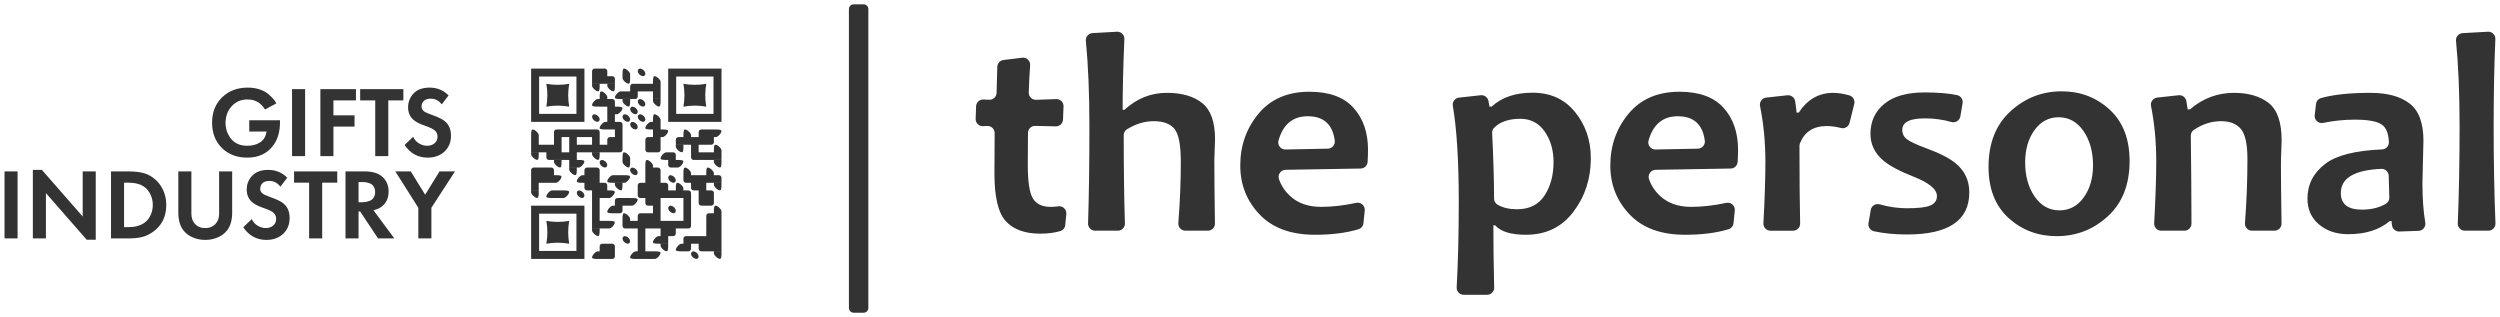 <?xml version="1.0" encoding="UTF-8"?>
<!DOCTYPE svg PUBLIC "-//W3C//DTD SVG 1.1//EN" "http://www.w3.org/Graphics/SVG/1.1/DTD/svg11.dtd">
<!-- Creator: CorelDRAW 2020 (64-Bit) -->
<svg xmlns="http://www.w3.org/2000/svg" xml:space="preserve" width="186.944mm" height="23.707mm" version="1.1" style="shape-rendering:geometricPrecision; text-rendering:geometricPrecision; image-rendering:optimizeQuality; fill-rule:evenodd; clip-rule:evenodd"
viewBox="0 0 18694.38 2370.66"
 xmlns:xlink="http://www.w3.org/1999/xlink"
 xmlns:xodm="http://www.corel.com/coreldraw/odm/2003">
 <defs>
  <style type="text/css">
   <![CDATA[
    .fil0 {fill:#333333;fill-rule:nonzero}
   ]]>
  </style>
 </defs>
 <g id="Layer_x0020_1">
  <path class="fil0" d="M6348 67.86l0 2234.94c0,19.59 16,35.59 35.59,35.59l74.16 0c19.61,0 35.59,-16 35.59,-35.59l0 -2234.94c0,-19.59 -15.98,-35.59 -35.59,-35.59l-74.16 0c-19.59,0 -35.59,16 -35.59,35.59zm-4484.13 915.51l0 -84.13 229.89 0 0 12.76c0,68.62 -15.27,124.97 -45.84,169.05 -45.08,65.06 -111.42,97.64 -199.07,97.64 -77.63,0 -140.85,-24.15 -189.69,-72.51 -48.83,-48.31 -73.25,-111.27 -73.25,-188.91 0,-77.64 24.93,-140.73 74.76,-189.34 49.84,-48.55 113.55,-72.84 191.2,-72.84 33.03,0 63.08,4.49 90.13,13.49 27.04,9.02 49.08,21.07 66.11,36.08 17.03,15.02 29.54,27.42 37.57,37.2 8,9.77 15.03,20.14 21.02,31.14l-84.88 45.86c-4,-6.51 -8.64,-13.15 -13.91,-19.92 -5.24,-6.78 -13.14,-14.78 -23.66,-24.03 -10.51,-9.27 -23.91,-16.79 -40.2,-22.54 -16.27,-5.78 -33.91,-8.64 -52.96,-8.64 -48.57,0 -88.13,16.89 -118.67,50.69 -30.55,33.83 -45.84,75.28 -45.84,124.36 0,44.55 13.76,84.23 41.32,119.07 27.52,34.8 68.36,52.2 122.46,52.2 37.54,0 69.49,-8.78 95.77,-26.3 26.29,-17.53 41.96,-44.34 46.96,-80.38l-129.22 0zm320.02 -317.02l97.67 0 0 501.07 -97.67 0 0 -501.07zm477.78 0l0 84.14 -168.27 0 0 111.92 157.75 0 0 84.16 -157.75 0 0 220.85 -97.65 0 0 -501.07 265.92 0zm354.61 84.14l-112.71 0 0 416.93 -97.66 0 0 -416.93 -112.7 0 0 -84.14 323.07 0 0 84.14zm338.04 -36.81l-51.1 66.86c-21.5,-28.56 -48.82,-42.83 -81.85,-42.83 -24.05,0 -41.59,5.88 -52.61,17.64 -11.02,11.8 -16.51,25.44 -16.51,40.97 0,13.52 5.24,24.77 15.78,33.81 8,7.5 28.03,17.01 60.08,28.54 49.57,17.03 83.38,33.81 101.43,50.33 28.54,25.54 42.81,60.59 42.81,105.16 0,49.11 -16.17,88.79 -48.47,119.09 -32.28,30.3 -74.25,45.44 -125.82,45.44 -72.13,0 -129.71,-31.56 -172.79,-94.64l63.87 -60.86c11,22.54 26.29,39.3 45.83,50.32 19.54,11.03 39.3,16.54 59.35,16.54 22.5,0 41.06,-6.39 55.57,-19.15 14.54,-12.78 21.78,-29.42 21.78,-49.98 0,-17.52 -6.48,-32.54 -19.53,-45.06 -12.01,-11.02 -37.81,-23.29 -77.35,-36.79 -37.09,-12.55 -64.89,-27.07 -83.4,-43.58 -26.53,-23.06 -39.84,-54.11 -39.84,-93.17 0,-40.58 13.78,-75.25 41.35,-104.03 27.53,-28.81 67.37,-43.2 119.43,-43.2 56.59,0 103.91,19.51 141.99,58.59zm-3320.46 567.95l97.65 0 0 501.07 -97.65 0 0 -501.07zm309.49 501.07l-97.65 0 0 -512.33 67.62 0 305 348.56 0 -337.3 97.64 0 0 510.85 -67.59 0 -305.02 -348.58 0 338.8zm486.82 -501.07l130.7 0c39.57,0 74.13,3.37 103.67,10.13 29.55,6.76 57.09,19.66 82.63,38.69 30.56,23.05 54.2,52.1 71,87.15 16.77,35.03 25.18,73.36 25.18,114.93 0,87.66 -33.57,155.01 -100.67,202.1 -27.05,19.02 -54.6,31.8 -82.67,38.31 -28.01,6.5 -61.59,9.76 -100.65,9.76l-129.19 0 0 -501.07zm97.63 84.14l0 332.78 30.05 0c51.1,0 91.91,-11.01 122.48,-33.05 19.53,-14.01 34.8,-32.94 45.81,-56.7 11.02,-23.81 16.54,-49.22 16.54,-76.27 0,-26.55 -5.39,-51.7 -16.17,-75.5 -10.77,-23.77 -25.93,-43.2 -45.43,-58.21 -29.56,-22.03 -70.62,-33.05 -123.23,-33.05l-30.05 0zm405.69 -84.14l97.64 0 0 314.78c0,31.54 8.02,56.33 24.06,74.35 19.04,23.06 45.58,34.55 79.62,34.55 34.05,0 60.59,-11.49 79.64,-34.55 16.03,-18.02 24.03,-42.81 24.03,-74.35l0 -314.78 97.65 0 0 306.48c0,57.11 -12.5,101.7 -37.53,133.71 -17.56,23.07 -40.97,40.85 -70.27,53.37 -29.28,12.51 -60.47,18.78 -93.52,18.78 -33.03,0 -64.23,-6.27 -93.53,-18.78 -29.3,-12.52 -52.71,-30.3 -70.23,-53.37 -25.07,-32.01 -37.56,-76.6 -37.56,-133.71l0 -306.48zm814.33 47.31l-51.09 66.88c-21.53,-28.56 -48.83,-42.84 -81.88,-42.84 -24.03,0 -41.55,5.89 -52.58,17.65 -11.02,11.8 -16.51,25.44 -16.51,40.93 0,13.54 5.25,24.81 15.78,33.83 7.98,7.52 28.03,17.02 60.08,28.56 49.57,17.01 83.38,33.81 101.41,50.33 28.56,25.54 42.83,60.59 42.83,105.19 0,49.07 -16.16,88.74 -48.47,119.06 -32.29,30.29 -74.22,45.44 -125.81,45.44 -72.14,0 -129.73,-31.56 -172.81,-94.65l63.86 -60.86c11.03,22.54 26.32,39.3 45.84,50.33 19.51,11.03 39.32,16.52 59.35,16.52 22.51,0 41.05,-6.38 55.57,-19.15 14.54,-12.76 21.8,-29.4 21.8,-49.96 0,-17.52 -6.49,-32.55 -19.51,-45.06 -12.03,-11.02 -37.84,-23.3 -77.42,-36.81 -37.03,-12.53 -64.84,-27.05 -83.36,-43.57 -26.54,-23.05 -39.81,-54.1 -39.81,-93.16 0,-40.58 13.74,-75.25 41.3,-104.04 27.56,-28.8 67.35,-43.19 119.46,-43.19 56.61,0 103.91,19.53 141.97,58.57zm374.12 36.83l-112.68 0 0 416.93 -97.66 0 0 -416.93 -112.68 0 0 -84.14 323.02 0 0 84.14zm61.6 -84.14l144.99 0c55.08,0 97.67,12.5 127.73,37.57 33.04,28.01 49.58,65.59 49.58,112.65 0,52.62 -19.53,91.92 -58.61,117.97 -15.01,10.49 -33.3,17.76 -54.84,21.78l156.26 211.1 -121.7 0 -133.74 -201.32 -11.98 0 0 201.32 -97.69 0 0 -501.07zm97.69 79.63l0 151.01 27.76 0c8.02,0 15.91,-0.65 23.68,-1.89 7.76,-1.25 17.89,-4.01 30.42,-8.25 12.54,-4.3 22.66,-12.03 30.42,-23.3 7.76,-11.29 11.66,-25.42 11.66,-42.46 0,-17.03 -3.76,-31.16 -11.27,-42.47 -7.53,-11.27 -17.54,-19.01 -30.05,-23.27 -12.51,-4.25 -22.54,-6.88 -30.07,-7.86 -7.5,-1.02 -15.25,-1.51 -23.28,-1.51l-29.27 0zm446.96 421.44l0 -229.13 -172.04 -271.94 115.69 0 107.44 174.27 107.42 -174.27 115.7 0 -176.54 271.94 0 229.13 -97.67 0zm4845.5 -182.31l-7.84 81.76c-2.1,22.03 -16.61,39.62 -37.83,45.91 -42.45,12.54 -92.47,19.18 -150.07,19.17 -113.11,-0.04 -198.64,-30.8 -255.91,-92.35 -57.26,-61.55 -85.91,-180.04 -85.91,-355.78 0,-90.62 0.53,-191.9 1.58,-303.53 0.15,-15.07 -5.27,-28.1 -16.08,-38.59 -10.82,-10.53 -23.97,-15.58 -39.05,-15.03 -9.8,0.37 -20.17,0.83 -31.05,1.39 -15.4,0.79 -28.98,-4.36 -39.98,-15.19 -11,-10.81 -16.37,-24.3 -15.84,-39.72l3.23 -93.15c0.51,-14.81 6.31,-27.38 17.26,-37.38 10.94,-10 23.98,-14.66 38.77,-13.83 14.37,0.78 28.47,1.4 42.27,1.86 14.68,0.48 27.49,-4.35 38.18,-14.44 10.7,-10.07 16.29,-22.57 16.68,-37.25 1.19,-43.98 3.08,-108.79 5.61,-194.56 0.76,-26.43 20.4,-47.96 46.66,-51.18l139.24 -17.03c16.28,-2 31.13,2.88 43.03,14.18 11.91,11.29 17.59,25.87 16.45,42.24 -5.52,80.02 -8.91,147.98 -10.3,203.83 -0.39,15.06 4.84,28.16 15.47,38.82 10.64,10.68 23.71,15.95 38.78,15.63 41.23,-0.87 91.36,-2.61 150.34,-5.22 15.4,-0.68 28.91,4.54 39.84,15.4 10.92,10.88 16.22,24.37 15.61,39.76l-3.85 97.77c-1.15,29.17 -25.79,52.05 -54.96,51.03 -57.79,-2.01 -108.85,-3.22 -153.22,-3.74 -29.25,-0.36 -53.42,23.21 -53.77,52.47 -0.95,76.79 -1.43,156.78 -1.43,239.6 0,124.57 12.53,207.96 37.95,250.2 25.05,42.23 69.43,63.35 133.14,63.35 18.25,0 37.18,-1.39 56.77,-4.1 16.64,-2.33 31.95,2.64 44.08,14.27 12.15,11.62 17.76,26.69 16.15,43.43zm1058.16 124.65l-167.51 0c-15.34,0 -28.59,-5.78 -39.02,-17.06 -10.42,-11.27 -15.16,-24.92 -13.96,-40.24 12.27,-156.75 18.54,-309.75 18.54,-458.46 0,-124.57 -15.76,-206.19 -47.27,-245.2 -31.49,-38.66 -83.04,-57.98 -155.32,-57.98 -67.49,0 -133.85,19.92 -199.07,59.98 -16.22,9.95 -25.35,26.3 -25.35,45.33 0.2,257.79 3.19,477.33 8.88,658.81 0.46,14.91 -4.56,27.93 -14.95,38.65 -10.39,10.73 -23.23,16.17 -38.18,16.17l-169.2 0c-14.94,0 -27.8,-5.44 -38.19,-16.18 -10.37,-10.73 -15.4,-23.75 -14.93,-38.69 6.61,-205.39 9.93,-446.66 9.93,-724.34 0,-251.67 -9.03,-465.16 -26.59,-639.89 -1.51,-14.97 2.7,-28.39 12.48,-39.83 9.76,-11.44 22.38,-17.69 37.38,-18.54l182.15 -10.32c15.56,-0.88 29.27,4.29 40.36,15.24 11.06,10.91 16.44,24.57 15.76,40.11 -8.66,200.63 -13.12,376.85 -13.12,528.68l13.58 0c92.34,-84.84 197.94,-127.07 316.78,-127.07 112.38,0 200.78,25.4 264.85,76.6 63.71,51.18 95.93,141 95.93,269.52 0,13.23 -1.07,40.43 -2.87,81.24 -1.79,40.8 -2.49,68.01 -2.49,81.25 0,107.45 1.51,263.45 4.54,468.29 0.21,14.77 -4.91,27.58 -15.28,38.09 -10.37,10.52 -23.08,15.84 -37.86,15.84zm1197.88 -604.91c0,24.64 -1.03,54.66 -2.98,89.88 -1.56,27.87 -24.25,49.72 -52.16,50.19l-561.14 9.53c-17.59,0.29 -32.6,8.27 -42.67,22.71 -10.07,14.44 -12.41,31.27 -6.63,47.89 17.05,48.98 45.74,91.52 85.76,127.72 58.04,52.52 134.22,78.74 228.69,78.74 83.38,0 170.83,-9.97 262.53,-29.86 17.17,-3.75 33.57,0.59 46.71,12.3 13.08,11.71 19.22,27.56 17.44,45.05l-9.65 94.43c-2.22,21.72 -16.45,39.06 -37.35,45.43 -90.26,27.53 -198.52,41.32 -324.76,41.32 -180.39,0 -318.57,-50.81 -414.83,-152.12 -96.29,-101.29 -144.24,-223.35 -144.24,-365.79 0,-148.91 45.81,-278.11 136.72,-387.65 91.26,-109.51 217.96,-163.93 380.47,-163.93 148.17,0 258.06,40.1 330,120.62 72.3,80.18 108.09,184.69 108.09,313.54zm-248.69 -68.48c-15.57,-121.52 -83.09,-182.43 -202.28,-182.43 -111.14,0 -183.97,60.37 -218.2,180.87 -4.76,16.74 -1.58,33.2 9.03,46.96 10.61,13.8 25.75,21.03 43.13,20.71l316.65 -6.2c15.63,-0.32 28.98,-6.58 39.2,-18.42 10.22,-11.85 14.47,-25.97 12.47,-41.49zm1914.84 132.19c0,151.78 -43.32,284.92 -129.94,399.45 -86.62,114.91 -205.08,172.17 -355.42,172.17 -112.02,0 -188.63,-23.62 -230.86,-71.23l-12.52 0c0,153.34 2.03,308.7 6.03,465.55 0.39,14.86 -4.68,27.81 -15.07,38.47 -10.37,10.64 -23.18,16.05 -38.04,16.05l-174.31 0c-15.15,0 -28.2,-5.63 -38.61,-16.62 -10.4,-11 -15.3,-24.34 -14.47,-39.46 10.37,-187.42 15.69,-400.03 15.69,-638.29 0,-304.53 -14.81,-544.09 -44.4,-718.36 -2.52,-14.96 0.85,-28.79 10,-40.93 9.15,-12.12 21.54,-19.15 36.62,-20.79l161.9 -17.7c27.92,-3.06 53.29,16.02 58.13,43.7l7.17 41.09 16.83 0c74.79,-69.08 176.46,-103.8 305.31,-103.8 134.23,0 240.16,48.32 318.55,145.32 78.38,96.62 117.41,211.88 117.41,345.38zm-278.84 27.22c0,-88.05 -21.83,-163.94 -65.86,-227.29 -44.36,-63.7 -104.87,-95.56 -182.54,-95.56 -85.16,0 -150.07,21.96 -194.88,65.89 -11.27,11.05 -16.69,24.93 -15.88,40.69 9.07,176.91 14.02,340.37 14.58,490.27 0.06,19.61 9.89,36.39 26.96,46.05 39.54,22.37 87.47,33.59 143.82,33.59 93.06,0 162.13,-34.37 206.88,-103.46 44.74,-68.71 66.92,-152.11 66.92,-250.18zm1379.8 -90.93c0,24.64 -1.03,54.66 -2.98,89.88 -1.56,27.87 -24.25,49.72 -52.16,50.19l-561.14 9.53c-17.59,0.29 -32.6,8.27 -42.67,22.71 -10.07,14.44 -12.41,31.27 -6.63,47.89 17.05,48.98 45.74,91.52 85.76,127.72 58.04,52.52 134.22,78.74 228.69,78.74 83.38,0 170.83,-9.97 262.53,-29.86 17.17,-3.75 33.57,0.59 46.71,12.3 13.08,11.71 19.22,27.56 17.44,45.05l-9.65 94.43c-2.22,21.72 -16.45,39.06 -37.35,45.43 -90.26,27.53 -198.52,41.32 -324.76,41.32 -180.39,0 -318.57,-50.81 -414.85,-152.12 -96.27,-101.29 -144.22,-223.35 -144.22,-365.79 0,-148.91 45.81,-278.11 136.72,-387.65 91.26,-109.51 217.96,-163.93 380.47,-163.93 148.17,0 258.06,40.1 330,120.62 72.3,80.18 108.09,184.69 108.09,313.54zm-248.69 -68.48c-15.59,-121.52 -83.09,-182.43 -202.28,-182.43 -111.14,0 -183.97,60.37 -218.2,180.87 -4.76,16.74 -1.59,33.2 9.03,46.96 10.61,13.8 25.75,21.03 43.13,20.71l316.63 -6.2c15.65,-0.32 29,-6.58 39.22,-18.42 10.22,-11.85 14.47,-25.97 12.47,-41.49zm1117.66 -274.86l-35.11 141.53c-3.6,14.39 -11.85,25.47 -24.63,33 -12.76,7.52 -26.47,9.37 -40.77,5.52 -34.97,-9.42 -70.24,-14.23 -105.94,-14.23 -98.94,0 -165.34,42.84 -199.53,128.49 -2.62,6.56 -3.78,12.63 -3.78,19.71 0.02,242.25 1.73,435.62 5.05,579.86 0.34,14.85 -4.74,27.73 -15.13,38.37 -10.36,10.61 -23.15,16 -38,16l-168.46 0c-15.13,0 -28.16,-5.61 -38.58,-16.59 -10.41,-11 -15.31,-24.32 -14.49,-39.44 10.03,-185.12 14.77,-338.29 14.77,-459.73 0,-145.43 -13.4,-284.28 -39.93,-416.34 -3.03,-15.16 0.09,-29.37 9.22,-41.84 9.14,-12.49 21.71,-19.78 37.09,-21.46l157.98 -17.35c28.44,-3.12 54.23,16.83 58.37,45.15 6.78,46.38 10.29,74.58 10.29,84.58l16.45 0c64.44,-98.43 149.97,-147.81 256.99,-147.81 37.05,0 77.39,6.2 121.16,18.67 27.51,7.85 43.88,36.14 36.98,63.91zm860.16 661.91c0,209.74 -154.99,314.61 -465.31,314.61 -92.08,0 -174.51,-8.02 -247.46,-24.05 -27.74,-6.1 -45.75,-32.88 -40.98,-60.87l16.82 -98.11c2.64,-15.39 10.81,-27.64 24.03,-35.98 13.22,-8.32 27.79,-10.43 42.82,-6.17 68.39,19.35 136.57,29.05 204.77,29.05 83.75,0 142.1,-6.82 174.32,-20.78 32.57,-13.95 49.03,-37.57 49.03,-70.5 0,-50.83 -58.69,-99.5 -176.46,-145.67 -102.72,-40.45 -177.53,-80.18 -224.05,-119.56 -64.43,-54.39 -96.65,-121.35 -96.65,-200.07 0,-93.06 34.71,-167.86 103.8,-224.43 69.08,-56.91 170.01,-85.18 302.09,-85.18 96.55,0 177.16,6.78 241.42,20.01 28.03,5.78 46.46,32.76 41.66,61l-16.71 97.92c-2.65,15.44 -10.86,27.71 -24.12,36.06 -13.28,8.32 -27.91,10.39 -42.96,6.07 -62.74,-18.05 -129.14,-27.06 -199.29,-27.06 -112.04,0 -167.88,28.64 -167.88,86.26 0,29.35 11.81,52.96 35.8,70.52 23.62,17.88 72.31,40.43 145.68,67.64 101.29,37.23 175.03,75.16 221.2,114.53 65.85,55.84 98.43,127.43 98.43,214.76zm1198.68 -234.8c0,176.09 -54.05,313.91 -162.49,413.05 -108.1,99.48 -235.88,148.88 -382.63,148.88 -139.95,0 -259.84,-45.08 -359.69,-135.64 -99.87,-90.55 -149.99,-217.98 -149.99,-382.27 0,-176.82 54.4,-315.33 163.56,-415.18 109.18,-100.23 236.96,-149.97 383.71,-149.97 139.23,0 258.79,45.45 358.29,136.71 99.48,91.27 149.24,219.41 149.24,384.42zm-273.45 31.49c0,-101.29 -23.98,-186.49 -71.23,-255.57 -47.61,-68.72 -109.53,-103.07 -185.76,-103.07 -74.08,0 -134.23,32.22 -180.76,96.28 -46.53,64.42 -69.79,144.97 -69.79,241.25 0,101.29 23.62,186.47 71.23,255.55 47.6,68.74 109.51,103.09 185.76,103.09 74.09,0 134.22,-32.22 180.74,-96.28 46.56,-64.43 69.81,-144.97 69.81,-241.25zm1356.62 489.65l-167.51 0c-15.36,0 -28.59,-5.78 -39.02,-17.05 -10.43,-11.28 -15.18,-24.89 -13.98,-40.21 12.29,-158.16 18.56,-318.04 18.56,-479.64 0,-109.88 -16.47,-184.34 -48.69,-223.33 -32.56,-39.03 -81.96,-58.71 -148.54,-58.71 -70.95,0 -138.5,21.49 -202.65,64.47 -15.37,10.29 -23.79,26.32 -23.54,44.83 3.04,239.94 4.7,458.87 4.95,656.43 0.04,14.64 -5.18,27.25 -15.54,37.62 -10.34,10.37 -22.95,15.59 -37.61,15.59l-172.66 0c-15.15,0 -28.16,-5.61 -38.59,-16.61 -10.42,-11 -15.3,-24.3 -14.47,-39.42 10.41,-192.25 15.49,-345.69 15.49,-459.73 0,-145.99 -12.85,-284.87 -38.98,-416.4 -3.02,-15.17 0.15,-29.36 9.27,-41.8 9.15,-12.47 21.73,-19.74 37.08,-21.4l159.67 -17.46c28.16,-3.08 53.75,16.42 58.24,44.4l9.87 61.42 16.83 0c95.55,-82.67 205.79,-123.83 330,-123.83 107.73,0 194,25.4 258.77,75.89 64.42,50.81 97.01,144.24 97.01,280.6 0,20.4 -1.07,47.25 -2.87,81.25 -1.79,33.99 -2.5,68.72 -2.5,104.51 0,86.67 1.52,231.54 4.54,434.64 0.24,14.78 -4.9,27.57 -15.27,38.1 -10.36,10.52 -23.08,15.84 -37.86,15.84zm1077.34 1.12l-143.53 4.98c-26.25,0.92 -48.86,-17 -53.98,-42.74 -2.49,-12.57 -3.71,-24.44 -3.71,-35.67l-13.59 0c-76.96,65.5 -180.77,98.43 -311.42,98.43 -87.68,0 -159.98,-24.32 -217.62,-72.66 -57.96,-48.67 -86.6,-113.09 -86.6,-193.64 0,-106.29 44.72,-193.27 134.58,-260.92 83.14,-62.95 224.27,-98.32 423.35,-106.62 29.25,-1.22 52.11,-26.08 50.88,-55.32 -2.73,-65.43 -20.88,-109.14 -54.03,-131.21 -36.54,-24.28 -103.09,-36.14 -200.44,-36.14 -80.32,0 -159.19,8.08 -236.61,24.23 -17.28,3.61 -33.72,-0.91 -46.74,-12.83 -13.01,-11.95 -18.98,-27.93 -16.89,-45.45l9.83 -82.79c2.59,-21.83 17.3,-39 38.47,-44.93 92.19,-25.78 214.94,-38.67 368.27,-38.67 126.7,0 224.4,26.49 293.14,79.82 69.08,52.96 103.43,146.04 103.43,278.82 0,29.35 -1.42,82.69 -3.93,160.34 -2.16,77.69 -3.58,129.58 -3.58,155.34 0,115.01 7.03,213.47 21.24,295.42 2.73,15.67 -1.09,30.23 -11.1,42.6 -10.05,12.34 -23.51,19.05 -39.42,19.61zm-218.31 -250.15c-2.44,-59.04 -4.03,-112.73 -4.71,-160.98 -0.22,-14.91 -5.84,-27.68 -16.67,-37.91 -10.87,-10.22 -23.93,-15.09 -38.83,-14.42 -201.62,8.93 -302.46,69.02 -302.46,180.28 0,83.05 52.62,124.57 157.49,124.57 69.06,0 128.55,-14.36 178.66,-43.27 17.59,-10.15 27.39,-27.98 26.52,-48.27zm740.51 249.03l-175.47 0c-15,0 -27.93,-5.51 -38.34,-16.34 -10.39,-10.83 -15.37,-23.96 -14.74,-38.96 9.1,-224.32 13.38,-465.72 13.38,-723.91 0,-246.62 -8.81,-460.11 -26.67,-639.87 -1.51,-14.99 2.73,-28.41 12.51,-39.83 9.79,-11.42 22.4,-17.66 37.43,-18.49l188.39 -10.46c15.56,-0.86 29.29,4.36 40.35,15.31 11.07,10.96 16.39,24.62 15.68,40.18 -8.47,185.63 -12.85,403.35 -12.85,653.16 0,259.41 4.58,500.81 13.44,723.95 0.6,14.99 -4.39,28.11 -14.79,38.94 -10.39,10.81 -23.32,16.32 -38.32,16.32zm-14123.03 -1192.78l0 -19.58 -37.37 0c-5.41,0 -10.03,1.92 -13.85,5.73 -3.81,3.81 -5.72,8.44 -5.72,13.85l0 37.37 56.94 0 0 -37.37zm56.94 0c0,-5.41 -1.91,-10.04 -5.72,-13.85 -3.82,-3.81 -8.44,-5.73 -13.85,-5.73l-37.37 0 0 56.95 56.94 0 0 -37.37zm170.84 22.23c0,6.65 0,15.14 0,15.14 0,0 -19.38,0 -28.44,0 -7.1,0 -28.46,0 -28.46,0l0 -14.27c0,0 -1.18,-37.31 7.68,-41.73 13.74,-6.85 49.22,25.1 49.22,40.86zm111.22 6c14.29,-26.66 -37.5,-65.01 -51.64,-38.62 -14.25,26.62 37.58,64.87 51.64,38.62zm-395.94 66.08l56.94 0 0 -56.94 -56.94 0 0 56.94zm56.94 0l56.94 0 0 -56.94 -56.94 0 0 56.94zm113.89 -37.37c0,-5.41 -1.92,-10.03 -5.73,-13.85 -3.81,-3.81 -8.44,-5.72 -13.85,-5.72l-37.37 0 0 56.94 56.95 0 0 -37.37zm56.94 -5.02c0,-6.64 0,-15.13 0,-15.13 0,0 19.37,0 28.44,0 7.1,0 28.45,0 28.45,0l0 14.27c0,0 1.19,37.3 -7.67,41.72 -13.75,6.85 -49.22,-25.08 -49.22,-40.86zm284.72 27.26c0,6.64 0,15.13 0,15.13 0,0 -19.37,0 -28.44,0 -7.1,0 -28.45,0 -28.45,0l0 -14.27c0,0 -1.19,-37.3 7.67,-41.73 13.75,-6.84 49.22,25.1 49.22,40.87zm-512.49 29.69c0,-6.65 0,-15.14 0,-15.14 0,0 19.37,0 28.43,0 7.11,0 28.46,0 28.46,0l0 14.27c0,0 1.19,37.32 -7.68,41.73 -13.74,6.84 -49.21,-25.08 -49.21,-40.86zm113.88 0c0,-6.65 0,-15.14 0,-15.14 0,0 19.38,0 28.44,0 7.1,0 28.46,0 28.46,0l0 14.27c0,0 1.2,37.32 -7.68,41.73 -13.74,6.84 -49.22,-25.08 -49.22,-40.86zm227.78 5.01l0 -19.57 -37.37 0c-5.41,0 -10.03,1.91 -13.85,5.73 -3.81,3.81 -5.72,8.44 -5.72,13.84l0 37.37 56.94 0 0 -37.37zm0 37.37l56.94 0 0 -56.94 -56.94 0 0 56.94zm56.94 0l56.95 0 0 -56.94 -56.95 0 0 56.94zm56.95 0l56.94 0 0 -56.94 -56.94 0 0 56.94zm-341.67 41.81c0,6.65 0,15.14 0,15.14 0,0 -19.37,0 -28.43,0 -7.1,0 -28.46,0 -28.46,0l0 -14.27c0,0 -1.19,-37.3 7.68,-41.73 13.74,-6.84 49.21,25.1 49.21,40.86zm98.76 -41.81c6.66,0 15.13,0 15.13,0 0,0 0,19.37 0,28.44 0,7.1 0,28.46 0,28.46l-14.27 0c0,0 -37.3,1.18 -41.72,-7.68 -6.85,-13.75 25.1,-49.22 40.86,-49.22zm15.13 56.95l56.95 0 0 -56.95 -56.95 0 0 56.95zm113.89 -56.95l-56.94 0 0 56.95 37.36 0c5.41,0 10.04,-1.92 13.85,-5.73 3.81,-3.81 5.73,-8.44 5.73,-13.85l0 -37.37zm113.89 56.95l56.94 0 0 -56.95 -56.94 0 0 56.95zm-413.74 0c6.66,0 15.13,0 15.13,0 0,0 0,19.37 0,28.43 0,7.11 0,28.46 0,28.46l-14.27 0c0,0 -37.3,1.19 -41.72,-7.68 -6.85,-13.74 25.09,-49.21 40.86,-49.21zm15.13 56.94l56.94 0 0 -56.94 -56.94 0 0 56.94zm113.89 -37.37c0,-5.4 -1.92,-10.03 -5.73,-13.84 -3.81,-3.82 -8.44,-5.73 -13.85,-5.73l-37.37 0 0 56.94 56.95 0 0 -37.37zm56.94 -5.02c0,-6.64 0,-15.13 0,-15.13 0,0 19.37,0 28.44,0 7.1,0 28.45,0 28.45,0l0 14.27c0,0 1.19,37.32 -7.67,41.73 -13.75,6.84 -49.22,-25.09 -49.22,-40.87zm168.17 33.26c14.29,-26.66 -37.5,-65.01 -51.64,-38.63 -14.25,26.63 37.58,64.88 51.64,38.63zm59.61 -33.26c0,-6.64 0,-15.13 0,-15.13 0,0 19.37,0 28.43,0 7.11,0 28.46,0 28.46,0l0 14.27c0,0 1.19,37.32 -7.68,41.73 -13.74,6.84 -49.21,-25.09 -49.21,-40.87zm-341.67 99.33l56.95 0 0 -56.94 -56.95 0 0 56.94zm72.08 0c-6.64,0 -15.13,0 -15.13,0 0,0 0,-19.37 0,-28.43 0,-7.1 0,-28.46 0,-28.46l14.27 0c0,0 36.74,-1.2 41.15,7.68 6.84,13.73 -24.53,49.21 -40.29,49.21zm153.04 -9.13c14.29,-26.66 -37.51,-65.01 -51.64,-38.62 -14.27,26.62 37.57,64.87 51.64,38.62zm-284.72 56.94c14.3,-26.65 -37.51,-65.01 -51.64,-38.62 -14.25,26.62 37.57,64.88 51.64,38.62zm59.6 9.14l56.95 0 0 -56.95 -56.95 0 0 56.95zm168.17 -9.14c14.29,-26.65 -37.5,-65.01 -51.63,-38.62 -14.27,26.62 37.57,64.88 51.63,38.62zm113.89 0c14.29,-26.65 -37.5,-65.01 -51.64,-38.62 -14.25,26.62 37.58,64.88 51.64,38.62zm116.55 -6c0,6.65 0,15.14 0,15.14 0,0 -19.37,0 -28.44,0 -7.1,0 -28.45,0 -28.45,0l0 -14.27c0,0 -1.19,-37.3 7.67,-41.73 13.75,-6.84 49.22,25.1 49.22,40.86zm-413.74 15.14c6.66,0 15.13,0 15.13,0 0,0 0,19.37 0,28.44 0,7.1 0,28.45 0,28.45l-14.27 0c0,0 -37.3,1.19 -41.72,-7.68 -6.85,-13.74 25.1,-49.21 40.86,-49.21zm15.13 56.94l56.95 0 0 -56.94 -56.95 0 0 56.94zm113.89 -37.37c0,-5.4 -1.91,-10.03 -5.73,-13.84 -3.81,-3.82 -8.44,-5.73 -13.84,-5.73l-37.37 0 0 56.94 56.94 0 0 -37.37zm111.23 28.24c14.29,-26.66 -37.51,-65.01 -51.64,-38.63 -14.27,26.63 37.57,64.88 51.64,38.63zm101.41 -47.81c6.65,0 15.14,0 15.14,0 0,0 0,19.37 0,28.44 0,7.1 0,28.45 0,28.45l-14.27 0c0,0 -37.3,1.19 -41.73,-7.68 -6.85,-13.74 25.1,-49.21 40.86,-49.21zm15.14 56.94l56.94 0 0 -56.94 -56.94 0 0 56.94zm-854.16 41.81c0,6.64 0,15.14 0,15.14 0,0 -19.37,0 -28.44,0 -7.1,0 -28.45,0 -28.45,0l0 -14.27c0,0 -1.19,-37.31 7.67,-41.73 13.75,-6.85 49.22,25.1 49.22,40.86zm170.83 -22.23l0 -19.58 -37.37 0c-5.4,0 -10.03,1.92 -13.84,5.73 -3.82,3.81 -5.73,8.44 -5.73,13.85l0 37.37 56.94 0 0 -37.37zm0 37.37l56.95 0 0 -56.95 -56.95 0 0 56.95zm56.95 0l56.94 0 0 -56.95 -56.94 0 0 56.95zm56.94 0l56.94 0 0 -56.95 -56.94 0 0 56.95zm56.94 0l56.95 0 0 -56.95 -56.95 0 0 56.95zm113.89 -37.37c0,-5.41 -1.91,-10.04 -5.73,-13.85 -3.81,-3.81 -8.44,-5.73 -13.84,-5.73l-37.37 0 0 56.95 56.94 0 0 -37.37zm113.89 37.37l56.94 0 0 -56.95 -56.94 0 0 56.95zm284.72 0l56.94 0 0 -56.95 -56.94 0 0 56.95zm72.07 0c-6.64,0 -15.13,0 -15.13,0 0,0 0,-19.38 0,-28.44 0,-7.1 0,-28.46 0,-28.46l14.27 0c0,0 36.74,-1.18 41.15,7.68 6.85,13.74 -24.52,49.22 -40.29,49.22zm212.65 -15.14c0,6.64 0,15.14 0,15.14 0,0 -19.38,0 -28.44,0 -7.1,0 -28.46,0 -28.46,0l0 -14.27c0,0 -1.2,-37.31 7.68,-41.73 13.73,-6.85 49.22,25.1 49.22,40.86zm113.88 -22.23l0 -19.58 -37.37 0c-5.4,0 -10.03,1.92 -13.84,5.73 -3.82,3.81 -5.73,8.44 -5.73,13.85l0 37.37 56.94 0 0 -37.37zm0 37.37l56.95 0 0 -56.95 -56.95 0 0 56.95zm72.08 0c-6.66,0 -15.13,0 -15.13,0 0,0 0,-19.38 0,-28.44 0,-7.1 0,-28.46 0,-28.46l14.27 0c0,0 36.72,-1.18 41.14,7.68 6.85,13.74 -24.52,49.22 -40.28,49.22zm-1381.78 56.94l56.94 0 0 -56.94 -56.94 0 0 56.94zm170.83 0l56.94 0 0 -56.94 -56.94 0 0 56.94zm113.89 0l56.94 0 0 -56.94 -56.94 0 0 56.94zm170.83 0l56.94 0 0 -56.94 -56.94 0 0 56.94zm170.83 -37.37l0 -19.57 -37.37 0c-5.41,0 -10.03,1.91 -13.85,5.72 -3.81,3.82 -5.73,8.44 -5.73,13.85l0 37.37 56.95 0 0 -37.37zm0 37.37l56.94 0 0 -56.94 -56.94 0 0 56.94zm284.72 -37.37l0 -19.57 -37.37 0c-5.41,0 -10.04,1.91 -13.85,5.72 -3.81,3.82 -5.73,8.44 -5.73,13.85l0 37.37 56.95 0 0 -37.37zm0 37.37l56.94 0 0 -56.94 -56.94 0 0 56.94zm227.77 -37.37l0 -19.57 -37.37 0c-5.42,0 -10.03,1.91 -13.84,5.72 -3.82,3.82 -5.73,8.44 -5.73,13.85l0 37.37 56.94 0 0 -37.37zm0 37.37l56.95 0 0 -56.94 -56.95 0 0 56.94zm56.95 0l56.94 0 0 -56.94 -56.94 0 0 56.94zm56.94 0l56.94 0 0 -56.94 -56.94 0 0 56.94zm113.89 -56.94l-56.95 0 0 56.94 37.37 0c5.41,0 10.03,-1.92 13.85,-5.73 3.81,-3.81 5.73,-8.44 5.73,-13.84l0 -37.37zm-1366.65 113.88l56.94 0 0 -56.94 -56.94 0 0 56.94zm56.94 0l56.94 0 0 -56.94 -56.94 0 0 56.94zm56.94 0l56.95 0 0 -56.94 -56.95 0 0 56.94zm56.95 0l56.94 0 0 -56.94 -56.94 0 0 56.94zm113.89 0l56.94 0 0 -56.94 -56.94 0 0 56.94zm56.94 0l56.94 0 0 -56.94 -56.94 0 0 56.94zm56.94 0l56.95 0 0 -56.94 -56.95 0 0 56.94zm56.95 0l56.94 0 0 -56.94 -56.94 0 0 56.94zm56.94 0l56.94 0 0 -56.94 -56.94 0 0 56.94zm56.94 0l56.95 0 0 -56.94 -56.95 0 0 56.94zm113.89 -56.94l-56.94 0 0 56.94 37.37 0c5.4,0 10.03,-1.91 13.84,-5.73 3.82,-3.81 5.73,-8.43 5.73,-13.84l0 -37.37zm227.78 0l-56.95 0 0 37.37c0,5.41 1.92,10.03 5.73,13.84 3.81,3.82 8.44,5.73 13.85,5.73l37.37 0 0 -56.94zm56.94 0l-56.94 0 0 56.94 37.37 0c5.4,0 10.03,-1.91 13.84,-5.73 3.82,-3.81 5.73,-8.43 5.73,-13.84l0 -37.37zm113.89 14.56c0,-6.65 0,-15.14 0,-15.14 0,0 19.37,0 28.44,0 7.1,0 28.45,0 28.45,0l0 14.27c0,0 1.19,37.3 -7.68,41.73 -13.74,6.84 -49.21,-25.08 -49.21,-40.86zm113.89 42.38l56.94 0 0 -56.94 -56.94 0 0 56.94zm227.77 -15.13c0,6.64 0,15.13 0,15.13 0,0 -19.37,0 -28.44,0 -7.1,0 -28.45,0 -28.45,0l0 -14.27c0,0 -1.21,-37.3 7.67,-41.72 13.75,-6.85 49.22,25.1 49.22,40.86zm-1423.59 29.69c0,-6.64 0,-15.13 0,-15.13 0,0 19.37,0 28.43,0 7.11,0 28.46,0 28.46,0l0 14.27c0,0 1.2,37.3 -7.68,41.72 -13.73,6.85 -49.21,-25.08 -49.21,-40.86zm170.83 -14.56l-56.95 0 0 37.37c0,5.41 1.92,10.04 5.73,13.85 3.83,3.81 8.44,5.73 13.85,5.73l37.37 0 0 -56.95zm0 56.95l56.94 0 0 -56.95 -56.94 0 0 56.95zm56.94 0l56.95 0 0 -56.95 -56.95 0 0 56.95zm56.95 0l56.94 0 0 -56.95 -56.94 0 0 56.95zm170.83 -42.39c0,-6.64 0,-15.13 0,-15.13 0,0 19.37,0 28.43,0 7.11,0 28.46,0 28.46,0l0 14.27c0,0 1.19,37.3 -7.68,41.72 -13.74,6.85 -49.21,-25.08 -49.21,-40.86zm284.72 27.25c0,6.65 0,15.14 0,15.14 0,0 -19.38,0 -28.44,0 -7.1,0 -28.46,0 -28.46,0l0 -14.27c0,0 -1.18,-37.3 7.68,-41.73 13.74,-6.84 49.22,25.1 49.22,40.86zm269.58 -41.81c6.64,0 15.13,0 15.13,0 0,0 0,19.37 0,28.44 0,7.1 0,28.46 0,28.46l-14.27 0c0,0 -37.3,1.18 -41.72,-7.68 -6.85,-13.75 25.1,-49.22 40.86,-49.22zm72.08 19.58c0,-5.43 -1.92,-10.04 -5.73,-13.85 -3.81,-3.81 -8.44,-5.73 -13.85,-5.73l-37.37 0 0 56.95 56.95 0 0 -37.37zm170.83 -19.58l-56.94 0 0 37.37c0,5.41 1.91,10.04 5.72,13.85 3.82,3.81 8.44,5.73 13.85,5.73l37.37 0 0 -56.95zm0 56.95l56.94 0 0 -56.95 -56.94 0 0 56.95zm56.94 0l56.95 0 0 -56.95 -56.95 0 0 56.95zm56.95 0l56.94 0 0 -56.95 -56.94 0 0 56.95zm-1195.82 14.55c0,-6.64 0,-15.13 0,-15.13 0,0 19.37,0 28.44,0 7.1,0 28.45,0 28.45,0l0 14.27c0,0 1.2,37.3 -7.68,41.73 -13.72,6.84 -49.21,-25.09 -49.21,-40.87zm113.89 42.39l56.94 0 0 -56.94 -56.94 0 0 56.94zm72.07 0c-6.64,0 -15.13,0 -15.13,0 0,0 0,-19.37 0,-28.44 0,-7.1 0,-28.45 0,-28.45l14.27 0c0,0 36.74,-1.21 41.15,7.68 6.84,13.72 -24.53,49.21 -40.29,49.21zm210 -9.13c14.27,-26.66 -37.52,-65.01 -51.66,-38.63 -14.25,26.63 37.58,64.88 51.66,38.63zm116.53 -33.26c0,-6.64 0,-15.13 0,-15.13 0,0 19.37,0 28.44,0 7.1,0 28.45,0 28.45,0l0 14.27c0,0 1.19,37.3 -7.67,41.73 -13.75,6.84 -49.22,-25.09 -49.22,-40.87zm227.78 27.26c0,6.64 0,15.13 0,15.13 0,0 -19.37,0 -28.44,0 -7.1,0 -28.46,0 -28.46,0l0 -14.27c0,0 -1.18,-37.3 7.68,-41.72 13.75,-6.85 49.22,25.1 49.22,40.86zm170.83 -41.81l-56.95 0 0 37.37c0,5.4 1.92,10.03 5.73,13.84 3.82,3.82 8.44,5.73 13.85,5.73l37.37 0 0 -56.94zm15.13 56.94c-6.66,0 -15.13,0 -15.13,0 0,0 0,-19.37 0,-28.44 0,-7.1 0,-28.45 0,-28.45l14.27 0c0,0 36.72,-1.21 41.15,7.68 6.84,13.72 -24.53,49.21 -40.29,49.21zm269.59 -42.39c0,-6.64 0,-15.13 0,-15.13 0,0 19.37,0 28.43,0 7.11,0 28.46,0 28.46,0l0 14.27c0,0 1.19,37.3 -7.68,41.73 -13.74,6.84 -49.21,-25.09 -49.21,-40.87zm-1309.71 61.97l0 -19.58 -37.37 0c-5.41,0 -10.03,1.92 -13.85,5.73 -3.81,3.81 -5.72,8.44 -5.72,13.85l0 37.36 56.94 0 0 -37.36zm0 37.36l56.94 0 0 -56.94 -56.94 0 0 56.94zm113.89 -37.36c0,-5.41 -1.92,-10.04 -5.73,-13.85 -3.81,-3.81 -8.44,-5.73 -13.85,-5.73l-37.37 0 0 56.94 56.95 0 0 -37.36zm113.89 -5.02c0,-6.64 0,-15.14 0,-15.14 0,0 19.37,0 28.43,0 7.1,0 28.46,0 28.46,0l0 14.27c0,0 1.2,37.31 -7.68,41.73 -13.73,6.85 -49.21,-25.08 -49.21,-40.86zm170.83 5.02l0 -19.58 -37.37 0c-5.41,0 -10.04,1.92 -13.85,5.73 -3.81,3.81 -5.73,8.44 -5.73,13.85l0 37.36 56.95 0 0 -37.36zm56.94 0c0,-5.41 -1.91,-10.04 -5.73,-13.85 -3.81,-3.81 -8.44,-5.73 -13.84,-5.73l-37.37 0 0 56.94 56.94 0 0 -37.36zm282.06 28.23c14.29,-26.66 -37.51,-65.01 -51.64,-38.62 -14.27,26.62 37.57,64.87 51.64,38.62zm59.6 9.13l56.95 0 0 -56.94 -56.95 0 0 56.94zm113.89 -37.36c0,-5.41 -1.91,-10.04 -5.73,-13.85 -3.81,-3.81 -8.44,-5.73 -13.84,-5.73l-37.37 0 0 56.94 56.94 0 0 -37.36zm227.78 22.23c0,6.64 0,15.13 0,15.13 0,0 -19.38,0 -28.44,0 -7.1,0 -28.46,0 -28.46,0l0 -14.27c0,0 -1.2,-37.3 7.68,-41.72 13.73,-6.85 49.22,25.1 49.22,40.86zm170.83 0c0,6.64 0,15.13 0,15.13 0,0 -19.37,0 -28.44,0 -7.1,0 -28.46,0 -28.46,0l0 -14.27c0,0 -1.2,-37.3 7.68,-41.72 13.75,-6.85 49.22,25.1 49.22,40.86zm-1366.65 72.08l56.94 0 0 -56.95 -56.94 0 0 56.95zm56.94 0l56.94 0 0 -56.95 -56.94 0 0 56.95zm56.94 0l56.95 0 0 -56.95 -56.95 0 0 56.95zm72.08 0c-6.64,0 -15.13,0 -15.13,0 0,0 0,-19.37 0,-28.44 0,-7.1 0,-28.45 0,-28.45l14.27 0c0,0 36.74,-1.21 41.15,7.67 6.84,13.73 -24.53,49.22 -40.29,49.22zm197.51 -56.95c6.66,0 15.13,0 15.13,0 0,0 0,19.38 0,28.44 0,7.1 0,28.46 0,28.46l-14.27 0c0,0 -37.3,1.18 -41.72,-7.68 -6.85,-13.74 25.1,-49.22 40.86,-49.22zm15.13 56.95l56.95 0 0 -56.95 -56.95 0 0 56.95zm56.95 0l56.94 0 0 -56.95 -56.94 0 0 56.95zm155.69 -56.95c6.66,0 15.14,0 15.14,0 0,0 0,19.38 0,28.44 0,7.1 0,28.46 0,28.46l-14.27 0c0,0 -37.3,1.18 -41.73,-7.68 -6.84,-13.74 25.1,-49.22 40.86,-49.22zm15.14 56.95l56.94 0 0 -56.95 -56.94 0 0 56.95zm72.08 0c-6.65,0 -15.14,0 -15.14,0 0,0 0,-19.37 0,-28.44 0,-7.1 0,-28.45 0,-28.45l14.27 0c0,0 36.74,-1.21 41.15,7.67 6.85,13.73 -24.52,49.22 -40.28,49.22zm155.69 0l56.95 0 0 -56.95 -56.95 0 0 56.95zm56.95 0l56.94 0 0 -56.95 -56.94 0 0 56.95zm168.17 -9.14c14.28,-26.66 -37.51,-65.01 -51.64,-38.62 -14.27,26.61 37.57,64.88 51.64,38.62zm116.55 -47.81l-56.95 0 0 37.37c0,5.41 1.92,10.04 5.73,13.85 3.81,3.81 8.44,5.73 13.85,5.73l37.37 0 0 -56.95zm0 56.95l56.94 0 0 -56.95 -56.94 0 0 56.95zm56.94 0l56.94 0 0 -56.95 -56.94 0 0 56.95zm56.94 0l56.95 0 0 -56.95 -56.95 0 0 56.95zm113.89 -37.37c0,-5.42 -1.91,-10.03 -5.73,-13.85 -3.81,-3.81 -8.44,-5.73 -13.84,-5.73l-37.37 0 0 56.95 56.94 0 0 -37.37zm-1423.59 94.31l56.94 0 0 -56.94 -56.94 0 0 56.94zm455.55 -56.94l-56.95 0 0 37.37c0,5.4 1.92,10.03 5.73,13.84 3.81,3.82 8.44,5.73 13.85,5.73l37.37 0 0 -56.94zm0 56.94l56.94 0 0 -56.94 -56.94 0 0 56.94zm113.88 -37.37c0,-5.42 -1.91,-10.03 -5.72,-13.84 -3.82,-3.82 -8.44,-5.73 -13.85,-5.73l-37.37 0 0 56.94 56.94 0 0 -37.37zm56.95 -5.01c0,-6.65 0,-15.14 0,-15.14 0,0 19.37,0 28.44,0 7.1,0 28.45,0 28.45,0l0 14.27c0,0 1.2,37.3 -7.68,41.73 -13.74,6.84 -49.21,-25.09 -49.21,-40.86zm227.77 5.01l0 -19.57 -37.37 0c-5.4,0 -10.03,1.91 -13.84,5.73 -3.82,3.81 -5.73,8.42 -5.73,13.84l0 37.37 56.94 0 0 -37.37zm0 37.37l56.95 0 0 -56.94 -56.95 0 0 56.94zm56.95 0l56.94 0 0 -56.94 -56.94 0 0 56.94zm113.88 -37.37c0,-5.42 -1.91,-10.03 -5.72,-13.84 -3.82,-3.82 -8.44,-5.73 -13.85,-5.73l-37.37 0 0 56.94 56.94 0 0 -37.37zm113.89 22.24c0,6.64 0,15.13 0,15.13 0,0 -19.37,0 -28.44,0 -7.1,0 -28.45,0 -28.45,0l0 -14.27c0,0 -1.19,-37.3 7.68,-41.72 13.72,-6.85 49.21,25.1 49.21,40.86zm113.89 -41.81l-56.94 0 0 37.37c0,5.4 1.91,10.03 5.72,13.84 3.82,3.82 8.44,5.73 13.85,5.73l37.37 0 0 -56.94zm0 56.94l56.94 0 0 -56.94 -56.94 0 0 56.94zm113.89 -42.38c0,-6.65 0,-15.14 0,-15.14 0,0 19.37,0 28.43,0 7.11,0 28.46,0 28.46,0l0 14.27c0,0 1.19,37.3 -7.68,41.73 -13.74,6.84 -49.21,-25.09 -49.21,-40.86zm-1366.65 56.94c0,-6.64 0,-15.13 0,-15.13 0,0 19.37,0 28.43,0 7.11,0 28.46,0 28.46,0l0 14.27c0,0 1.2,37.3 -7.68,41.72 -13.73,6.85 -49.21,-25.08 -49.21,-40.86zm155.69 -14.56c6.66,0 15.14,0 15.14,0 0,0 0,19.37 0,28.44 0,7.1 0,28.45 0,28.45l-14.27 0c0,0 -37.3,1.19 -41.73,-7.67 -6.84,-13.75 25.1,-49.22 40.86,-49.22zm15.14 56.95l56.94 0 0 -56.95 -56.94 0 0 56.95zm72.08 0c-6.65,0 -15.14,0 -15.14,0 0,0 0,-19.38 0,-28.44 0,-7.1 0,-28.46 0,-28.46l14.27 0c0,0 36.74,-1.2 41.15,7.68 6.85,13.73 -24.52,49.22 -40.28,49.22zm153.03 -9.14c14.31,-26.66 -37.5,-65.01 -51.64,-38.62 -14.25,26.62 37.58,64.87 51.64,38.62zm59.61 9.14l56.94 0 0 -56.95 -56.94 0 0 56.95zm56.94 0l56.94 0 0 -56.95 -56.94 0 0 56.95zm72.08 0c-6.65,0 -15.14,0 -15.14,0 0,0 0,-19.38 0,-28.44 0,-7.1 0,-28.46 0,-28.46l14.27 0c0,0 36.75,-1.2 41.15,7.68 6.85,13.73 -24.52,49.22 -40.28,49.22zm269.58 -56.95l-56.94 0 0 37.37c0,5.41 1.91,10.03 5.73,13.85 3.81,3.81 8.44,5.73 13.84,5.73l37.37 0 0 -56.95zm0 56.95l56.95 0 0 -56.95 -56.95 0 0 56.95zm56.95 0l56.94 0 0 -56.95 -56.94 0 0 56.95zm56.94 0l56.94 0 0 -56.95 -56.94 0 0 56.95zm56.94 0l56.95 0 0 -56.95 -56.95 0 0 56.95zm56.95 0l56.94 0 0 -56.95 -56.94 0 0 56.95zm113.89 -37.37c0,-5.43 -1.92,-10.04 -5.73,-13.85 -3.82,-3.81 -8.44,-5.73 -13.85,-5.73l-37.37 0 0 56.95 56.95 0 0 -37.37zm56.94 37.37l56.94 0 0 -56.95 -56.94 0 0 56.95zm113.89 -37.37c0,-5.43 -1.92,-10.04 -5.73,-13.85 -3.82,-3.81 -8.44,-5.73 -13.85,-5.73l-37.37 0 0 56.95 56.95 0 0 -37.37zm-911.1 94.31l56.94 0 0 -56.94 -56.94 0 0 56.94zm227.77 -37.37l0 -19.57 -37.37 0c-5.4,0 -10.03,1.91 -13.84,5.72 -3.82,3.82 -5.73,8.43 -5.73,13.85l0 37.37 56.94 0 0 -37.37zm0 37.37l56.95 0 0 -56.94 -56.95 0 0 56.94zm72.08 0c-6.64,0 -15.13,0 -15.13,0 0,0 0,-19.37 0,-28.44 0,-7.1 0,-28.45 0,-28.45l14.27 0c0,0 36.72,-1.21 41.14,7.67 6.85,13.73 -24.52,49.22 -40.28,49.22zm155.7 -56.94l-56.95 0 0 37.37c0,5.4 1.92,10.03 5.73,13.84 3.81,3.81 8.44,5.73 13.85,5.73l37.37 0 0 -56.94zm0 56.94l56.94 0 0 -56.94 -56.94 0 0 56.94zm227.77 0l56.95 0 0 -56.94 -56.95 0 0 56.94zm170.83 -56.94l-56.94 0 0 37.37c0,5.4 1.91,10.03 5.73,13.84 3.81,3.81 8.44,5.73 13.84,5.73l37.37 0 0 -56.94zm56.95 0l-56.95 0 0 56.94 37.37 0c5.41,0 10.03,-1.92 13.85,-5.73 3.81,-3.81 5.73,-8.44 5.73,-13.84l0 -37.37zm-911.1 113.88l56.94 0 0 -56.94 -56.94 0 0 56.94zm155.69 -56.94c6.66,0 15.14,0 15.14,0 0,0 0,19.37 0,28.44 0,7.1 0,28.45 0,28.45l-14.27 0c0,0 -37.3,1.19 -41.73,-7.67 -6.84,-13.75 25.1,-49.22 40.86,-49.22zm72.08 0l-56.94 0 0 56.94 37.37 0c5.4,0 10.03,-1.91 13.84,-5.73 3.82,-3.81 5.73,-8.43 5.73,-13.84l0 -37.37zm227.78 56.94l56.94 0 0 -56.94 -56.94 0 0 56.94zm168.17 -9.13c14.28,-26.66 -37.51,-65.01 -51.64,-38.62 -14.27,26.6 37.57,64.87 51.64,38.62zm59.6 9.13l56.95 0 0 -56.94 -56.95 0 0 56.94zm284.72 -15.13c0,6.64 0,15.13 0,15.13 0,0 -19.37,0 -28.44,0 -7.1,0 -28.45,0 -28.45,0l0 -14.28c0,0 -1.21,-37.29 7.67,-41.71 13.75,-6.85 49.22,25.1 49.22,40.86zm-968.04 72.08l56.94 0 0 -56.95 -56.94 0 0 56.95zm284.72 -15.14c0,6.65 0,15.14 0,15.14 0,0 -19.38,0 -28.44,0 -7.1,0 -28.46,0 -28.46,0l0 -14.27c0,0 -1.18,-37.3 7.68,-41.73 13.74,-6.84 49.22,25.1 49.22,40.86zm113.88 -22.23l0 -19.58 -37.37 0c-5.4,0 -10.03,1.92 -13.84,5.73 -3.82,3.81 -5.73,8.44 -5.73,13.85l0 37.37 56.94 0 0 -37.37zm0 37.37l56.95 0 0 -56.95 -56.95 0 0 56.95zm56.95 0l56.94 0 0 -56.95 -56.94 0 0 56.95zm227.77 0l56.95 0 0 -56.95 -56.95 0 0 56.95zm227.78 -37.37l0 -19.58 -37.37 0c-5.41,0 -10.04,1.92 -13.85,5.73 -3.81,3.81 -5.73,8.44 -5.73,13.85l0 37.37 56.95 0 0 -37.37zm0 37.37l56.94 0 0 -56.95 -56.94 0 0 56.95zm-911.1 56.94l56.94 0 0 -56.94 -56.94 0 0 56.94zm56.94 0l56.94 0 0 -56.94 -56.94 0 0 56.94zm72.08 0c-6.65,0 -15.14,0 -15.14,0 0,0 0,-19.37 0,-28.44 0,-7.1 0,-28.45 0,-28.45l14.27 0c0,0 36.75,-1.21 41.15,7.68 6.85,13.72 -24.52,49.21 -40.28,49.21zm155.7 -56.94l-56.95 0 0 37.37c0,5.4 1.92,10.03 5.73,13.84 3.81,3.82 8.44,5.73 13.85,5.73l37.37 0 0 -56.94zm0 56.94l56.94 0 0 -56.94 -56.94 0 0 56.94zm56.94 0l56.94 0 0 -56.94 -56.94 0 0 56.94zm56.94 0l56.95 0 0 -56.94 -56.95 0 0 56.94zm56.95 0l56.94 0 0 -56.94 -56.94 0 0 56.94zm56.94 0l56.94 0 0 -56.94 -56.94 0 0 56.94zm56.94 0l56.95 0 0 -56.94 -56.95 0 0 56.94zm56.95 0l56.94 0 0 -56.94 -56.94 0 0 56.94zm113.89 -56.94l-56.95 0 0 56.94 37.37 0c5.41,0 10.03,-1.91 13.85,-5.73 3.81,-3.81 5.73,-8.44 5.73,-13.84l0 -37.37zm113.88 56.94l56.95 0 0 -56.94 -56.95 0 0 56.94zm56.95 0l56.94 0 0 -56.94 -56.94 0 0 56.94zm-911.1 14.56c0,-6.64 0,-15.14 0,-15.14 0,0 19.37,0 28.43,0 7.11,0 28.46,0 28.46,0l0 14.27c0,0 1.19,37.31 -7.68,41.73 -13.74,6.85 -49.21,-25.08 -49.21,-40.86zm341.66 42.38l56.94 0 0 -56.94 -56.94 0 0 56.94zm170.83 0l56.94 0 0 -56.94 -56.94 0 0 56.94zm113.89 -56.94l-56.95 0 0 56.94 37.37 0c5.41,0 10.04,-1.91 13.85,-5.72 3.81,-3.82 5.73,-8.44 5.73,-13.85l0 -37.37zm227.77 56.94l56.95 0 0 -56.94 -56.95 0 0 56.94zm56.95 0l56.94 0 0 -56.94 -56.94 0 0 56.94zm-629.05 47.81c14.29,-26.66 -37.5,-65.01 -51.63,-38.62 -14.27,26.61 37.57,64.88 51.63,38.62zm59.61 9.14l56.94 0 0 -56.95 -56.94 0 0 56.95zm155.7 -56.95c6.64,0 15.13,0 15.13,0 0,0 0,19.38 0,28.44 0,7.1 0,28.46 0,28.46l-14.27 0c0,0 -37.3,1.18 -41.72,-7.7 -6.85,-13.72 25.09,-49.2 40.86,-49.2zm15.13 56.95l56.94 0 0 -56.95 -56.94 0 0 56.95zm227.78 -37.37l0 -19.58 -37.37 0c-5.41,0 -10.04,1.92 -13.85,5.73 -3.81,3.82 -5.73,8.43 -5.73,13.85l0 37.37 56.95 0 0 -37.37zm0 37.37l56.94 0 0 -56.95 -56.94 0 0 56.95zm56.94 0l56.94 0 0 -56.95 -56.94 0 0 56.95zm56.94 0l56.95 0 0 -56.95 -56.95 0 0 56.95zm56.95 0l56.94 0 0 -56.95 -56.94 0 0 56.95zm-797.22 19.57l0 -19.57 -37.37 0c-5.4,0 -10.03,1.91 -13.84,5.73 -3.81,3.81 -5.73,8.42 -5.73,13.84l0 37.37 56.94 0 0 -37.37zm56.95 0c0,-5.42 -1.92,-10.03 -5.73,-13.84 -3.81,-3.82 -8.44,-5.73 -13.85,-5.73l-37.37 0 0 56.94 56.95 0 0 -37.37zm170.83 37.37l56.94 0 0 -56.94 -56.94 0 0 56.94zm170.83 -42.38c0,-6.65 0,-15.14 0,-15.14 0,0 19.37,0 28.44,0 7.1,0 28.45,0 28.45,0l0 14.27c0,0 1.19,37.3 -7.67,41.73 -13.75,6.84 -49.22,-25.1 -49.22,-40.86zm155.7 -14.56c6.64,0 15.13,0 15.13,0 0,0 0,19.35 0,28.44 0,7.1 0,28.45 0,28.45l-14.27 0c0,0 -37.3,1.19 -41.72,-7.68 -6.85,-13.74 25.1,-49.21 40.86,-49.21zm72.08 0l-56.95 0 0 56.94 37.37 0c5.41,0 10.03,-1.91 13.85,-5.73 3.81,-3.81 5.73,-8.44 5.73,-13.84l0 -37.37zm113.88 0l-56.94 0 0 37.37c0,5.4 1.91,10.03 5.73,13.84 3.81,3.82 8.44,5.73 13.84,5.73l37.37 0 0 -56.94zm0 56.94l56.95 0 0 -56.94 -56.95 0 0 56.94zm56.95 0l56.94 0 0 -56.94 -56.94 0 0 56.94zm-869.29 0c6.66,0 15.13,0 15.13,0 0,0 0,19.36 0,28.44 0,7.1 0,28.45 0,28.45l-14.27 0c0,0 -37.3,1.19 -41.72,-7.67 -6.85,-13.75 25.09,-49.22 40.86,-49.22zm15.13 56.95l56.94 0 0 -56.95 -56.94 0 0 56.95zm113.89 -56.95l-56.95 0 0 56.95 37.37 0c5.41,0 10.04,-1.92 13.85,-5.75 3.81,-3.8 5.73,-8.42 5.73,-13.83l0 -37.37zm155.69 0c6.65,0 15.14,0 15.14,0 0,0 0,19.36 0,28.44 0,7.1 0,28.45 0,28.45l-14.27 0c0,0 -37.3,1.19 -41.73,-7.67 -6.84,-13.75 25.1,-49.22 40.86,-49.22zm15.14 56.95l56.94 0 0 -56.95 -56.94 0 0 56.95zm56.94 0l56.95 0 0 -56.95 -56.95 0 0 56.95zm72.08 0c-6.66,0 -15.13,0 -15.13,0 0,0 0,-19.38 0,-28.44 0,-7.1 0,-28.46 0,-28.46l14.27 0c0,0 36.74,-1.2 41.14,7.68 6.85,13.73 -24.52,49.22 -40.28,49.22zm323.87 -9.14c14.28,-26.66 -37.51,-65.01 -51.64,-38.62 -14.27,26.61 37.57,64.87 51.64,38.62zm116.55 -33.25c0,-6.64 0,-15.13 0,-15.13 0,0 19.37,0 28.43,0 7.11,0 28.46,0 28.46,0l0 14.27c0,0 1.19,37.3 -7.68,41.72 -13.74,6.85 -49.21,-25.08 -49.21,-40.86zm-1027.84 -1381.21l-338.81 0 0 398.61 398.6 0 0 -398.61 -59.79 0zm0 338.82l-279.02 0 0 -279.03 279.02 0 0 279.03zm1024.99 -338.82l-338.82 0 0 398.61 398.61 0 0 -398.61 -59.79 0zm0 338.82l-279.03 0 0 -279.03 279.03 0 0 279.03zm-1024.99 686.17l-338.81 0 0 398.61 398.6 0 0 -398.61 -59.79 0zm0 338.81l-279.02 0 0 -279.02 279.02 0 0 279.02zm-224.93 -1079.08c10.05,-56.82 10.05,-113.97 0,-170.83 28.49,5.05 57.05,7.59 85.42,7.59 28.37,0 56.93,-2.54 85.42,-7.59 -10.05,56.82 -10.05,113.97 0.01,170.83 -28.49,-5.05 -57.06,-7.61 -85.43,-7.61 -28.35,0 -56.93,2.56 -85.42,7.61zm1024.99 0c10.05,-56.82 10.05,-113.97 -0.02,-170.83 28.49,5.05 57.07,7.59 85.44,7.59 28.35,0 56.92,-2.54 85.41,-7.59 -10.05,56.82 -10.05,113.97 0,170.83 -28.49,-5.05 -57.04,-7.61 -85.41,-7.61 -28.37,0 -56.93,2.56 -85.42,7.61zm-1024.99 1024.99c10.05,-56.84 10.05,-113.97 0,-170.83 28.49,5.05 57.05,7.59 85.42,7.59 28.37,0 56.93,-2.54 85.42,-7.59 -10.05,56.82 -10.05,113.97 0.01,170.83 -28.49,-5.05 -57.06,-7.61 -85.43,-7.61 -28.35,0 -56.93,2.56 -85.42,7.61z"/>
 </g>
</svg>
